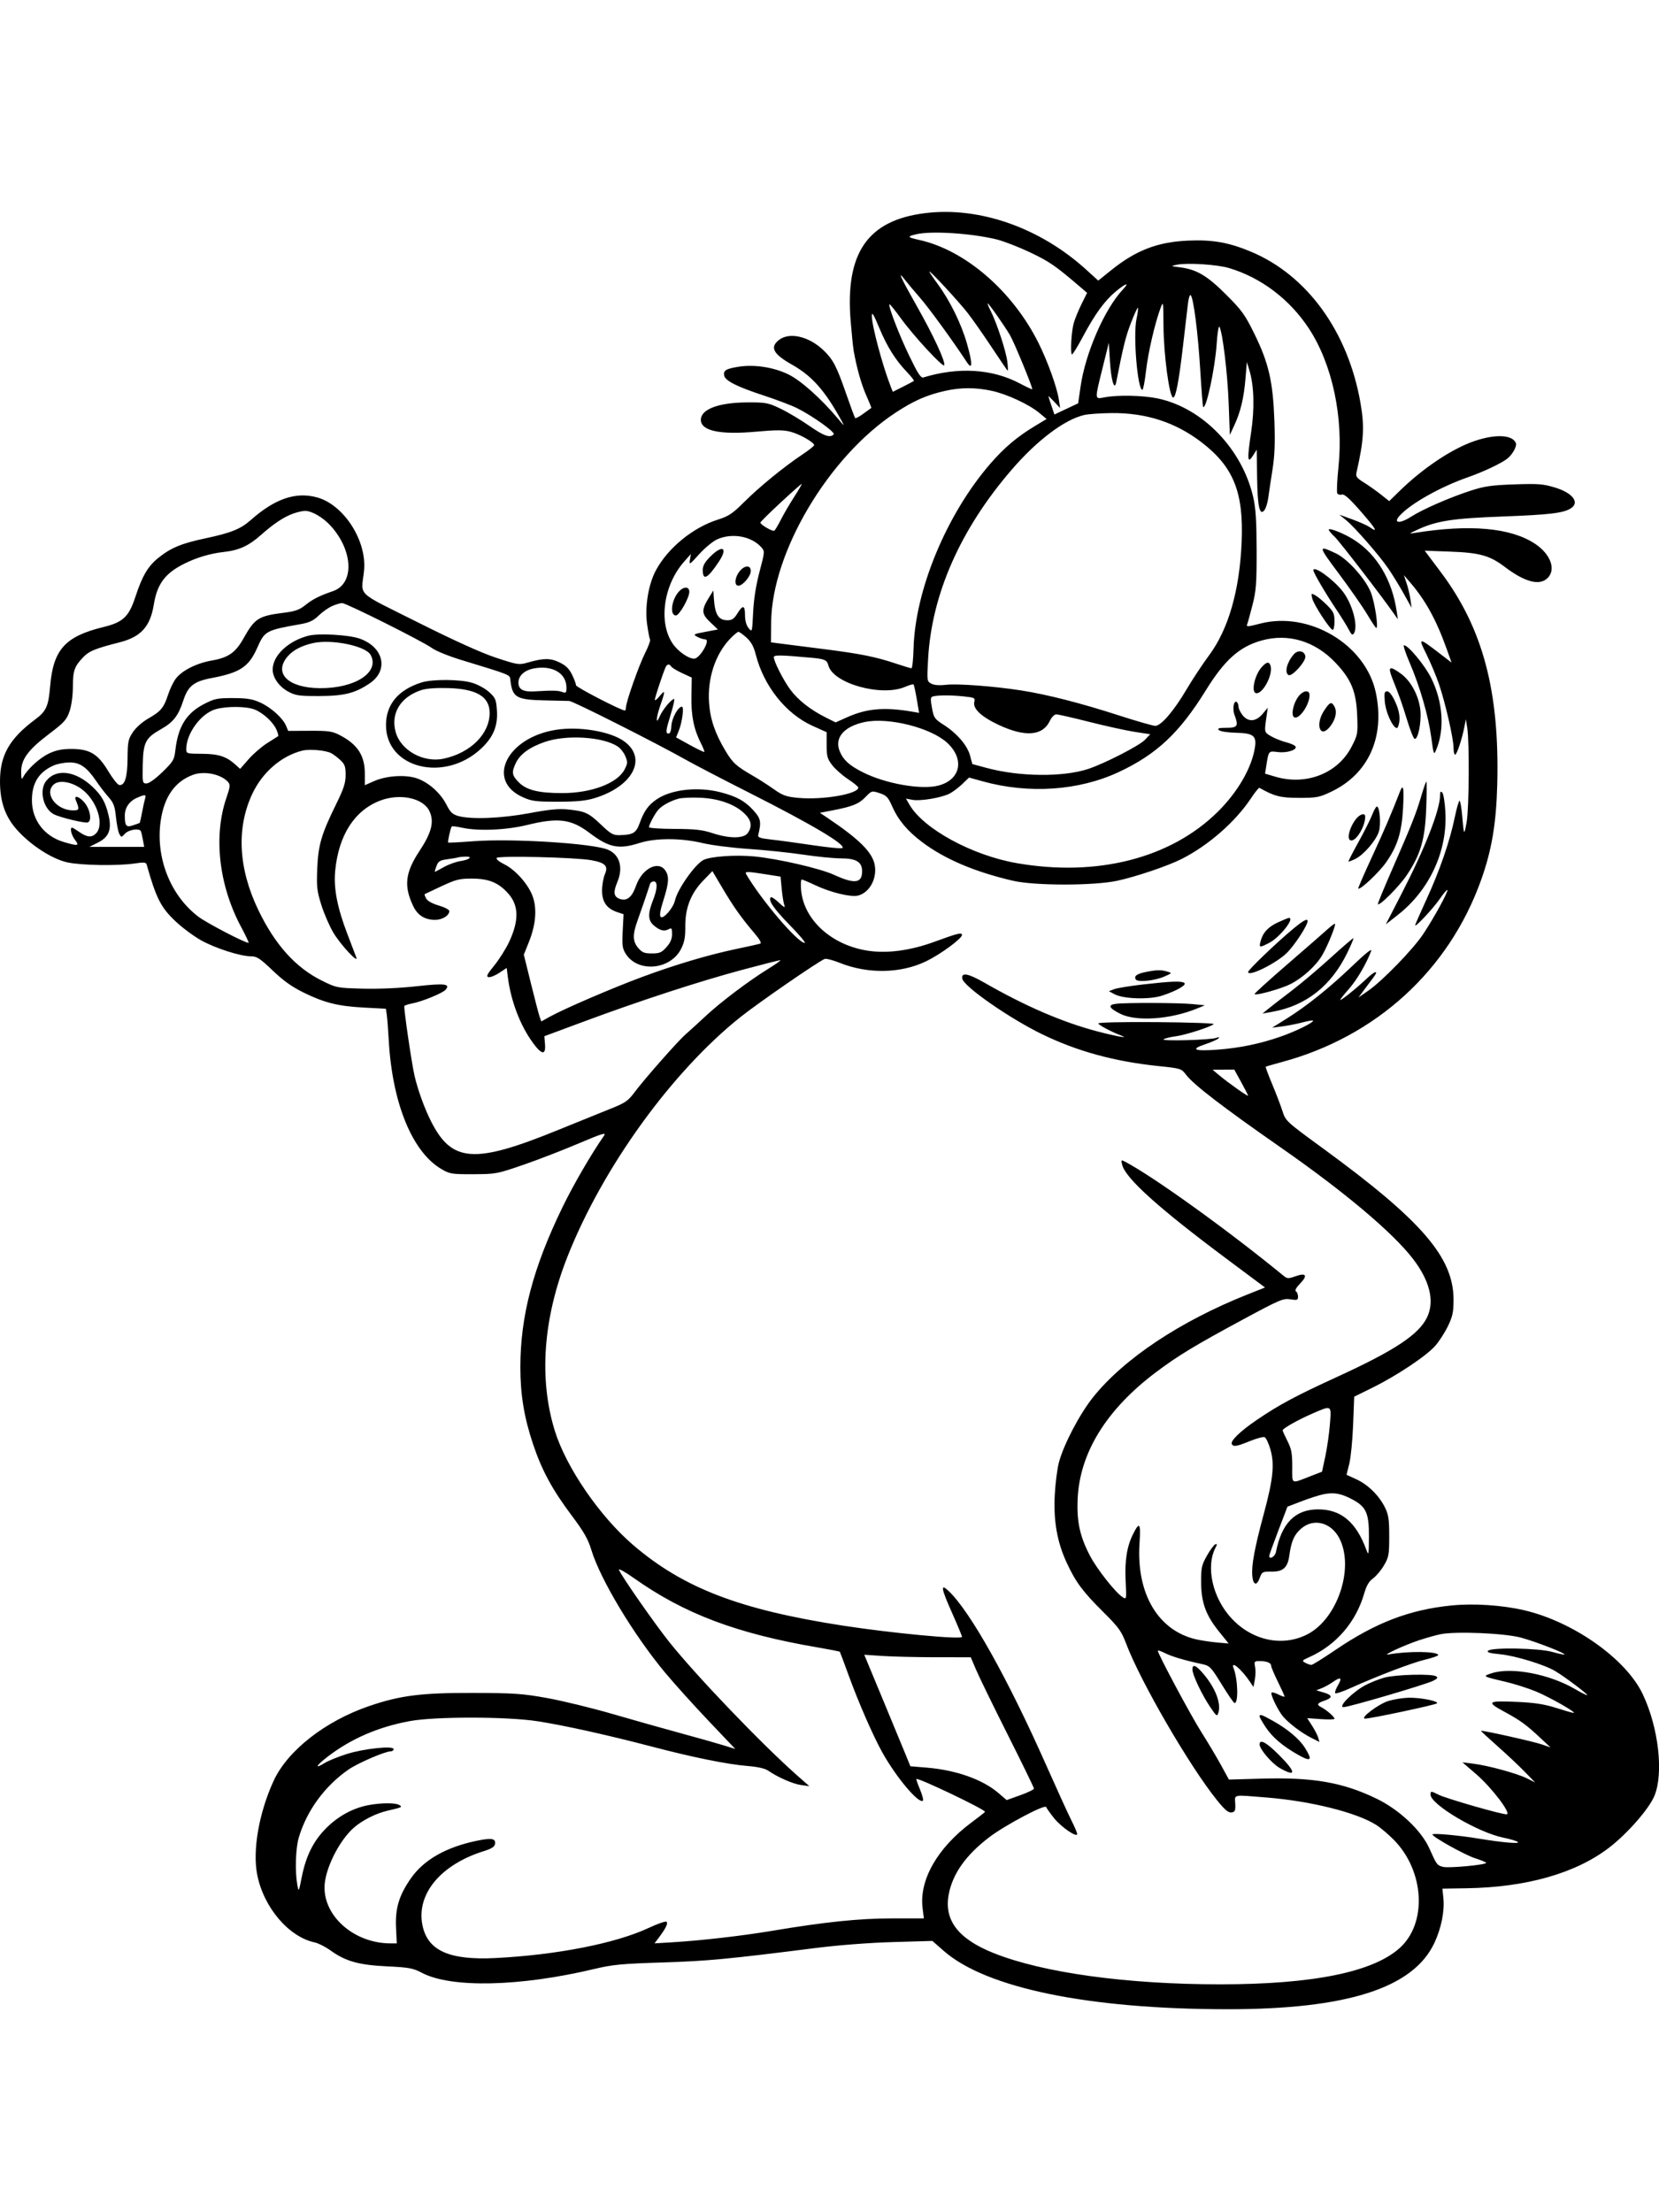 <svg xmlns="http://www.w3.org/2000/svg" width="864" height="1152" viewBox="0 0 864 1152" version="1.1">
	<path d="M 481.760 110.995 C 451.795 114.721, 440.066 131.793, 443.029 167.369 C 443.585 174.041, 444.276 180.850, 444.564 182.500 C 446.124 191.420, 448.598 200.216, 451.147 205.908 C 452.726 209.432, 453.901 212.375, 453.759 212.448 C 453.616 212.521, 451.783 213.846, 449.684 215.391 C 447.586 216.937, 445.648 217.981, 445.378 217.711 C 445.108 217.442, 442.918 211.536, 440.511 204.587 C 435.709 190.727, 433.788 187.073, 428.816 182.350 C 421.169 175.087, 411.080 172.790, 405.635 177.073 C 400.801 180.875, 402.675 184.368, 412.532 189.931 C 422.912 195.789, 429.639 203.401, 438.224 219 C 439.983 222.196, 439.824 222.109, 436.388 218 C 427.786 207.711, 417.168 198.208, 410.735 195.041 C 402.926 191.197, 392.804 189.649, 384.410 191.015 C 378.008 192.057, 376.646 192.922, 377.165 195.617 C 377.680 198.293, 383.916 201.425, 397.755 205.958 C 404.496 208.166, 412.371 211.161, 415.255 212.615 C 423.408 216.725, 435.207 225.193, 434.193 226.207 C 432.229 228.171, 429.141 227.076, 421.310 221.638 C 416.805 218.510, 410.055 214.499, 406.310 212.725 C 399.944 209.710, 398.816 209.504, 389 209.557 C 374.193 209.638, 365 213.114, 365 218.632 C 365 224.357, 374.938 226.495, 393.679 224.802 C 404.293 223.843, 408.011 223.853, 411.769 224.848 C 416.555 226.115, 424 230.361, 424 231.824 C 424 232.262, 421.188 234.487, 417.750 236.769 C 408.398 242.976, 395.376 253.616, 387.500 261.485 C 381.483 267.497, 379.548 268.782, 373.720 270.642 C 360.825 274.755, 347.936 285.298, 341.660 296.866 C 337.668 304.225, 335.731 316.054, 337.025 325.176 C 337.575 329.057, 338.260 332.612, 338.547 333.077 C 338.834 333.541, 337.679 336.674, 335.980 340.039 C 332.739 346.460, 326 365.594, 326 368.377 C 326 369.269, 325.744 370, 325.431 370 C 323.492 370, 300 357.863, 300 356.861 C 300 356.185, 299.073 353.716, 297.940 351.376 C 296.415 348.225, 294.720 346.559, 291.413 344.958 C 286.603 342.630, 283.109 342.646, 274.807 345.034 C 270.296 346.332, 269.661 346.235, 258.453 342.549 C 250.776 340.024, 236.838 333.724, 217.647 324.107 C 184.633 307.562, 188.124 310.895, 189.572 297.311 C 191.224 281.804, 179.195 262.926, 165.182 259.034 C 154.085 255.952, 143.206 259.654, 130.622 270.793 C 125.295 275.509, 120.326 277.509, 106.844 280.364 C 94.369 283.007, 88.883 285.309, 82.256 290.683 C 77.029 294.921, 74.026 300.057, 70.547 310.706 C 67.124 321.180, 64.130 324.020, 53.872 326.525 C 33.905 331.401, 27.721 338.274, 26.109 357.379 C 25.222 367.891, 24.113 370.339, 18.262 374.699 C 4.923 384.639, 0 393.305, -0 406.843 C -0 417.726, 2.787 425.511, 9.190 432.518 C 16.418 440.426, 27.218 447.335, 35.073 449.076 C 42.225 450.661, 61.402 450.966, 70.238 449.636 C 74.783 448.952, 76.055 449.056, 76.360 450.136 C 81.354 467.866, 83.808 472.655, 91.657 479.998 C 95.102 483.221, 100.971 487.564, 104.698 489.648 C 112.131 493.805, 125.219 498, 130.752 498 C 133.770 498, 135.391 499.063, 142.011 505.388 C 147.606 510.734, 152.060 513.910, 158.122 516.878 C 169.092 522.249, 176.085 523.980, 189.732 524.702 L 200.965 525.295 201.429 528.398 C 201.685 530.104, 202.142 536, 202.445 541.500 C 204.253 574.359, 214.624 599.816, 229.849 608.766 C 234.232 611.343, 235.191 611.498, 246.500 611.460 C 258.198 611.422, 258.852 611.299, 272.500 606.591 C 280.200 603.934, 293.169 598.925, 301.319 595.460 C 313.462 590.297, 315.864 589.551, 314.623 591.330 C 307.975 600.852, 298.706 616.795, 293.013 628.500 C 277.632 660.125, 271 685.264, 271 711.941 C 271 726.256, 272.945 738.072, 277.589 751.963 C 282.140 765.576, 287.615 775.708, 297.640 789.069 C 304.071 797.639, 306.238 801.425, 307.961 807.097 C 312.630 822.469, 329.979 851.328, 346.386 871.014 C 351.192 876.781, 361.382 888.086, 369.028 896.134 L 382.931 910.769 376.716 908.834 C 373.297 907.770, 363.300 904.945, 354.500 902.557 C 345.700 900.169, 329.725 895.663, 319 892.543 C 308.275 889.423, 292.975 885.694, 285 884.258 C 272.056 881.926, 267.871 881.639, 246 881.581 C 219.497 881.510, 208.423 882.910, 192.447 888.351 C 169.404 896.198, 149.706 911.608, 142.456 927.460 C 134.865 944.059, 131.471 963.477, 133.942 976.181 C 137.251 993.201, 150.343 1008.636, 163.906 1011.506 C 165.779 1011.903, 169.470 1013.778, 172.107 1015.672 C 180.004 1021.346, 186.780 1023.257, 201.500 1023.963 C 213.086 1024.519, 215.072 1024.888, 219.758 1027.350 C 234.982 1035.350, 270.771 1034.553, 309.408 1025.353 C 319.064 1023.054, 323.673 1022.612, 345 1021.943 C 368.373 1021.210, 378.986 1020.209, 424.500 1014.448 C 436.646 1012.910, 452.564 1011.683, 465.036 1011.322 L 485.571 1010.727 491.536 1015.947 C 513.623 1035.280, 566.843 1046.233, 639 1046.298 C 701.413 1046.354, 736.011 1035.297, 747.017 1011.778 C 750.605 1004.110, 752.388 995.261, 751.708 988.500 L 751.205 983.500 763.930 983.294 C 795.024 982.789, 820.643 975.481, 838.004 962.164 C 847.536 954.851, 858.841 941.927, 861.624 935.161 C 866.491 923.327, 863.750 899.535, 855.523 882.212 C 846.788 863.817, 819.383 844.466, 793.600 838.487 C 782.219 835.848, 767.530 834.889, 756 836.033 C 734.053 838.211, 716.333 845.014, 695.259 859.352 C 689.076 863.558, 683.534 867, 682.943 867 C 682.352 867, 680.941 866.504, 679.807 865.897 C 677.883 864.867, 678.020 864.671, 681.869 862.947 C 695.855 856.685, 706.156 844.740, 710.476 829.772 C 711.656 825.684, 712.968 823.447, 715.061 821.957 C 716.673 820.809, 719.232 817.761, 720.746 815.185 C 723.279 810.876, 723.500 809.657, 723.500 800 C 723.500 791.172, 723.147 788.783, 721.280 785 C 718.219 778.793, 712.465 773.126, 706.384 770.329 L 701.268 767.976 702.702 762.238 C 703.490 759.082, 704.389 749.935, 704.698 741.911 L 705.261 727.322 714.881 722.568 C 727.592 716.287, 742.953 706.025, 747.546 700.745 C 749.576 698.410, 752.534 693.800, 754.118 690.500 C 756.524 685.489, 756.999 683.229, 756.999 676.788 C 757.001 654.777, 740.417 635.564, 689.034 598.047 C 669.880 584.062, 669.543 583.752, 667.928 578.667 C 667.025 575.825, 664.618 569.517, 662.578 564.649 C 660.538 559.780, 659.011 555.669, 659.185 555.512 C 659.358 555.355, 663.100 554.258, 667.500 553.075 C 716.600 539.874, 754.468 505.351, 771.281 458.460 C 776.871 442.871, 779.240 428.906, 779.762 408.463 C 781.003 359.928, 772.284 327.146, 750.369 297.942 L 741.984 286.768 755.242 287.252 C 770.592 287.812, 775.905 289.299, 783.697 295.216 C 794.159 303.159, 801.847 305.153, 806 301 C 810.481 296.519, 807.533 288.529, 799.413 283.150 C 786.855 274.832, 765.579 272.899, 737 277.481 C 733.558 278.032, 733.575 278.007, 738 275.935 C 748.021 271.243, 756.276 269.950, 782.500 268.964 C 807.027 268.042, 814.102 267.202, 818.034 264.747 C 822.871 261.726, 819.084 256.690, 809.868 253.891 C 803.661 252.006, 801.154 251.811, 788.664 252.243 C 776.825 252.653, 773.115 253.183, 766.065 255.469 C 754.981 259.063, 740.921 265.200, 734.856 269.093 C 728.855 272.943, 725.270 272.489, 729.100 268.363 C 734.911 262.103, 750.370 253.437, 764.500 248.518 C 772.486 245.738, 782.096 241.187, 785.075 238.775 C 787.738 236.619, 790.076 232.362, 789.468 230.776 C 787.796 226.419, 779.055 225.925, 768.186 229.574 C 756.470 233.507, 741.383 243.521, 728.998 255.586 L 723.496 260.946 719.125 257.487 C 716.721 255.584, 712.761 252.784, 710.326 251.264 C 706.551 248.908, 705.982 248.131, 706.467 246 C 710.297 229.188, 710.692 222.229, 708.523 209.791 C 702.044 172.638, 680.696 143.219, 651.350 131.002 C 639.768 126.181, 631.337 124.720, 618.500 125.312 C 602.775 126.037, 591.562 130.370, 578.726 140.682 L 571.952 146.125 565.726 140.460 C 541.667 118.570, 510.054 107.476, 481.760 110.995 M 477.199 121.986 C 472.244 123.160, 472.453 123.561, 478.744 124.951 C 502.626 130.228, 527.292 151.513, 540.798 178.500 C 545.532 187.958, 550.481 201.690, 551.429 208 L 552.106 212.500 549.053 209.234 C 547.374 207.438, 546 206.120, 546 206.306 C 546 206.492, 546.706 208.715, 547.568 211.247 L 549.137 215.850 555.318 212.936 L 561.500 210.022 562.765 201.261 C 565.290 183.770, 575.257 160.917, 584.794 150.750 C 588.439 146.865, 586.515 147.337, 581.305 151.606 C 575.426 156.424, 570.274 163.469, 563.981 175.301 C 561.114 180.691, 558.525 184.859, 558.229 184.563 C 557.360 183.693, 557.970 172.847, 559.133 168.500 C 559.721 166.300, 561.541 161.800, 563.177 158.500 L 566.152 152.500 562.826 149.648 C 549.668 138.367, 546.517 136.188, 536.500 131.440 C 530.450 128.573, 522.534 125.514, 518.909 124.642 C 505.625 121.448, 485.013 120.136, 477.199 121.986 M 613 137.847 C 609.505 138.565, 609.508 138.567, 614.631 139.222 C 623.248 140.323, 628.756 143.601, 638.662 153.522 C 646.825 161.698, 648.431 163.940, 653.405 174.099 C 660.751 189.104, 662.971 198.820, 663.698 219.140 C 664.114 230.770, 663.857 237.309, 662.694 244.640 C 661.835 250.063, 660.858 256.577, 660.525 259.115 C 660.191 261.653, 659.321 264.547, 658.591 265.545 C 656.052 269.016, 654.899 263.984, 654.692 248.541 L 654.500 234.165 652.509 237.308 C 649.657 241.811, 649.449 239.210, 651.550 225.313 C 653.432 212.863, 653.126 200.977, 650.720 193 L 649.362 188.500 648.630 197.236 C 647.782 207.351, 646.080 214.458, 642.817 221.500 L 640.500 226.500 639.883 210 C 639.296 194.325, 636.743 173.151, 635.083 170.183 C 634.657 169.423, 634.015 173.359, 633.646 178.993 C 632.807 191.787, 628.133 213.554, 626.582 211.889 C 626.383 211.675, 625.702 202.950, 625.068 192.500 C 623.900 173.238, 621.591 155.191, 620.104 153.704 C 619.655 153.255, 619.008 155.276, 618.666 158.194 C 618.323 161.112, 617.133 171.288, 616.022 180.806 C 613.937 198.656, 612.334 207, 610.990 207 C 609.003 207, 606.015 184.712, 605.930 169.257 C 605.861 156.819, 605.822 156.600, 604.378 160.500 C 601.414 168.503, 597.916 183.671, 596.829 193.223 C 596.218 198.600, 595.368 203, 594.942 203 C 592.411 203, 590.060 174.611, 591.885 166.099 C 592.521 163.134, 592.852 160.518, 592.620 160.286 C 592.388 160.054, 590.751 163.607, 588.984 168.182 C 586.241 175.280, 584.961 180.431, 581.330 198.986 C 580.383 203.823, 578.652 198.039, 578.041 188 L 577.464 178.500 574.232 191.530 C 570.026 208.486, 569.989 207.927, 575.250 206.909 C 582.030 205.598, 595.269 205.874, 602.937 207.487 C 626.320 212.406, 646.995 233.837, 652.722 259.094 C 653.981 264.650, 654.411 271.497, 654.440 286.500 C 654.474 303.820, 654.189 307.639, 652.311 315 C 651.119 319.675, 649.867 324.213, 649.528 325.084 C 648.985 326.483, 649.763 326.446, 656.207 324.760 C 681.755 318.079, 711.207 335.600, 716.511 360.636 C 721.412 383.768, 712.707 403.085, 693.223 412.315 C 687.046 415.241, 685.687 415.498, 676.500 415.481 C 666.798 415.462, 663.805 414.704, 655.911 410.271 C 655.587 410.090, 653.601 412.542, 651.497 415.720 C 643.437 427.900, 629.330 440.248, 615.447 447.276 C 608.269 450.910, 591.911 456.457, 581.973 458.628 C 569.845 461.277, 538.873 461.284, 527.500 458.640 C 507.634 454.021, 492.007 447.370, 480.243 438.525 C 472.567 432.753, 467.802 427.062, 464.619 419.866 C 462.513 415.103, 461.659 414.207, 458.103 413.034 C 454.041 411.694, 453.984 411.710, 450.654 415.139 C 447.180 418.716, 443.899 420.021, 433.254 422.061 L 427.007 423.259 430.910 425.879 C 447.466 436.996, 454.310 443.803, 455.544 450.383 C 456.885 457.530, 452.802 464.957, 446.744 466.389 C 443.014 467.271, 432.530 464.720, 424.718 461.029 C 421.192 459.363, 417.957 458, 417.529 458 C 417.102 458, 416.950 460.387, 417.192 463.304 C 418.487 478.917, 432.968 492.156, 451.940 495.070 C 462.099 496.631, 474.201 495, 486.788 490.375 C 498.641 486.020, 501 485.438, 501 486.869 C 501 488.735, 489.885 496.905, 482.390 500.549 C 469.197 506.962, 452.064 507.290, 437.368 501.410 C 433.812 499.988, 430.276 499.064, 429.510 499.358 C 426.217 500.621, 394.643 522.413, 385.459 529.761 C 349.796 558.293, 314.043 607.775, 295.692 654 C 282.868 686.300, 280.528 717.858, 288.938 745.058 C 294.848 764.169, 312.390 789.725, 329.840 804.643 C 355.949 826.965, 385.139 838.190, 438.657 846.488 C 464.072 850.429, 501 853.924, 501 852.387 C 501 851.899, 498.750 846.458, 496 840.295 C 490.031 826.917, 489.609 824.308, 494.102 828.563 C 505.278 839.145, 524.856 874.110, 544.849 919.192 C 550.384 931.672, 556.282 944.597, 557.956 947.913 C 559.630 951.230, 561 954.435, 561 955.035 C 561 957.162, 552.631 951.433, 548.934 946.777 C 546.872 944.179, 545.028 941.583, 544.836 941.007 C 544.297 939.391, 523.377 950.480, 515.213 956.709 C 502.996 966.030, 496.113 975.750, 494.077 986.559 C 491.564 999.903, 499.041 1009.672, 517.392 1017.020 C 543.119 1027.322, 586.629 1033.329, 635.500 1033.327 C 683.710 1033.324, 715.064 1026.971, 729 1014.381 C 743.364 1001.404, 741.878 974.323, 725.913 958.104 C 723.086 955.232, 718.927 951.716, 716.671 950.292 C 706.424 943.823, 682.675 937.891, 659.605 936.036 C 641.574 934.587, 643.090 934.288, 643.311 939.250 C 643.474 942.915, 643.202 943.542, 641.340 943.808 C 639.702 944.041, 637.856 942.470, 633.701 937.308 C 619.396 919.532, 594.028 875.806, 586.515 855.976 C 583.997 849.330, 582.652 847.474, 574.399 839.264 C 563.793 828.712, 560.164 823.802, 555.478 813.659 C 550.549 802.991, 548.615 791.985, 549.310 778.552 C 549.624 772.473, 550.605 764.800, 551.489 761.500 C 554.013 752.078, 562.325 736.254, 569.348 727.500 C 585.411 707.477, 614.738 687.975, 649.659 674.095 L 658.818 670.455 638.887 655.590 C 603.568 629.249, 586.200 613.629, 584.442 606.625 C 583.754 603.885, 583.814 603.829, 586.115 605.047 C 601.064 612.959, 639.836 640.874, 668.390 664.283 C 670.384 665.918, 670.911 665.943, 674.756 664.586 C 680.277 662.638, 681.181 664.187, 677.026 668.474 C 675.022 670.541, 674.232 672.026, 674.913 672.446 C 675.511 672.816, 676 674.049, 676 675.187 C 676 677.040, 675.583 677.189, 672.009 676.617 C 668.319 676.027, 666.532 676.780, 648.259 686.622 C 622.339 700.583, 613.524 705.917, 601.913 714.663 C 576.229 734.010, 562.316 756.529, 561.237 780.500 C 560.702 792.382, 562.374 800.074, 567.701 810.234 C 571.319 817.136, 580.849 829.227, 584.599 831.674 C 586.692 833.039, 586.696 833.014, 586.221 823.140 C 585.713 812.602, 586.894 805.243, 590.121 798.818 C 593.489 792.116, 594.153 793.080, 593.456 803.659 C 591.714 830.106, 603.322 849.479, 623.500 853.799 C 626.250 854.388, 631.057 855.088, 634.182 855.355 L 639.864 855.841 634.927 849.714 C 627.970 841.080, 625.591 834.559, 625.547 824 C 625.515 816.315, 625.808 814.978, 628.595 810.054 C 630.291 807.058, 632.245 804.418, 632.936 804.188 C 633.894 803.869, 633.940 804.243, 633.131 805.755 C 627.794 815.728, 631.467 832.170, 641.406 842.796 C 652.245 854.384, 667.910 857.678, 680.829 851.087 C 696.583 843.050, 705.476 816.425, 697.536 801.069 C 693.211 792.707, 684.034 790.397, 677.596 796.050 C 673.933 799.266, 672.529 802.496, 671.449 810.190 C 670.576 816.411, 668.164 818.520, 662.029 818.430 C 657.510 818.363, 657.211 818.528, 656.051 821.735 C 654.489 826.055, 652.592 825.445, 652.179 820.492 C 651.728 815.077, 653.439 805.875, 658.112 788.593 C 663.071 770.254, 663.866 762.489, 661.587 754.650 C 660.668 751.491, 659.317 748.675, 658.583 748.394 C 657.850 748.112, 654.416 749.034, 650.953 750.441 C 644.155 753.203, 642.430 753.505, 641.552 752.085 C 640.544 750.453, 645.787 745.364, 654.743 739.279 C 666.217 731.484, 674.751 726.915, 696.253 717.057 C 726.547 703.168, 739.014 694.895, 743.279 685.849 C 747.251 677.423, 744.575 666.729, 735.612 655.209 C 724.960 641.518, 699.909 620.461, 667 597.538 C 636.764 576.476, 621.688 564.902, 617.728 559.710 C 615.236 556.442, 615.006 556.369, 603.436 555.163 C 580.257 552.747, 561.002 547.470, 542.500 538.464 C 525.783 530.327, 501.960 513.747, 501.182 509.708 C 500.501 506.171, 504.114 506.817, 512.768 511.781 C 534.071 524, 553.422 532.340, 571.495 537.093 C 581.335 539.681, 588.483 540.937, 584 539.291 C 579.187 537.524, 572 533.722, 572 532.943 C 572 532.409, 584.605 532.128, 602.444 532.266 C 619.189 532.394, 632.533 532.859, 632.097 533.297 C 630.706 534.698, 617.317 538.996, 612.323 539.644 C 609.670 539.989, 606.825 540.685, 606 541.191 C 604.205 542.292, 630.476 541.590, 633.500 540.456 C 634.898 539.931, 635.199 540.027, 634.500 540.773 C 633.950 541.360, 630.800 542.746, 627.500 543.852 C 619.609 546.499, 622.070 547.508, 634.185 546.594 C 645.716 545.723, 656.276 543.534, 667 539.792 C 675.094 536.968, 684.583 532.250, 683.782 531.449 C 683.576 531.242, 681.077 531.688, 678.230 532.439 C 675.382 533.191, 670.678 534.113, 667.776 534.488 L 662.500 535.172 669.900 530.552 C 680.537 523.911, 692.132 514.622, 704.373 502.935 C 711.471 496.158, 714.724 493.596, 714.080 495.288 C 711.544 501.959, 706.587 510.398, 702.506 514.994 C 700.028 517.784, 698 520.331, 698 520.654 C 698 521.442, 706.471 514.651, 711.729 509.648 C 716.206 505.389, 718.273 505.060, 715.198 509.097 C 714.191 510.419, 712.047 513.285, 710.434 515.467 L 707.500 519.434 712.500 515.967 C 720.004 510.764, 735.877 494.416, 741.201 486.407 C 746.787 478.004, 754.415 464.082, 753.781 463.448 C 753.535 463.201, 751.704 465.362, 749.714 468.250 C 746.313 473.183, 737 483.124, 737 481.821 C 737 481.493, 739.656 475.437, 742.903 468.362 C 749.783 453.371, 755.057 438.084, 757.604 425.750 C 758.597 420.937, 759.730 417, 760.120 417 C 760.510 417, 761.126 420.487, 761.489 424.750 C 762.385 435.285, 762.518 435.465, 763.844 427.918 C 765.098 420.780, 765.300 386.304, 764.132 379 L 763.412 374.500 762.645 378.500 C 761.431 384.833, 758.712 393, 757.817 393 C 757.368 393, 757 391.398, 757 389.440 C 757 384.669, 752.704 365.890, 749.410 356.267 C 747.948 351.995, 745.018 345.002, 742.898 340.727 C 738.505 331.864, 738.755 331.838, 749.438 340.026 L 755.968 345.031 753.364 337.766 C 747.927 322.602, 742.324 312.464, 734.148 303 L 731.124 299.500 732.544 303.713 C 733.325 306.030, 734.233 309.855, 734.562 312.213 L 735.159 316.500 731.099 309.225 C 728.867 305.223, 725.283 299.373, 723.136 296.225 C 718.335 289.185, 705.420 274.394, 700.865 270.718 L 697.500 268.002 704.287 270.470 C 708.019 271.827, 712.057 273.627, 713.259 274.469 C 717.972 277.770, 716.776 275.612, 708.844 266.500 C 702.873 259.641, 700.101 257.151, 698.871 257.541 C 697.935 257.838, 696.849 257.565, 696.459 256.934 C 696.070 256.304, 696.342 250.154, 697.064 243.268 C 699.767 217.492, 693.912 189.863, 681.809 171.291 C 671.803 155.938, 656.788 144.545, 640 139.566 C 633.832 137.737, 618.340 136.751, 613 137.847 M 484 141.414 C 484 141.733, 485.942 144.632, 488.315 147.856 C 494.705 156.535, 500.595 168.499, 503.548 178.794 C 506.588 189.391, 506.555 193.214, 503.466 188.503 C 496.259 177.516, 483.870 160.491, 479.086 155 C 475.971 151.425, 472.427 147.202, 471.211 145.615 C 467.090 140.239, 469.007 144.452, 477.528 159.500 C 486.094 174.630, 492.415 188.256, 491.767 190.198 C 491.275 191.674, 475.907 175.068, 469.178 165.790 C 466.103 161.549, 463.428 158.239, 463.233 158.434 C 462.444 159.223, 468.195 174.223, 473.529 185.284 C 477.934 194.420, 479.580 196.955, 480.855 196.566 C 499.079 191.010, 516.609 192.067, 530.934 199.587 C 534.473 201.445, 537.469 202.860, 537.591 202.732 C 538.064 202.239, 528.213 178.292, 525.977 174.500 C 522.985 169.424, 514.963 158, 514.392 158 C 514.154 158, 514.818 159.688, 515.868 161.750 C 519.073 168.050, 523.885 182.641, 524.597 188.221 C 524.968 191.125, 525.029 193.275, 524.734 193 C 524.439 192.725, 520.617 187.100, 516.241 180.500 C 511.866 173.900, 506.309 165.981, 503.893 162.902 C 499.091 156.782, 484 140.481, 484 141.414 M 454.046 164.500 C 454.019 169.500, 459.630 190.488, 463.877 201.275 L 464.969 204.049 470.235 201.404 C 473.131 199.950, 475.697 198.579, 475.938 198.359 C 476.178 198.138, 474.555 196.055, 472.329 193.729 C 466.294 187.421, 461.990 180.535, 457.810 170.500 C 454.954 163.644, 454.058 162.215, 454.046 164.500 M 492.500 203.482 C 482.799 205.621, 475.882 208.650, 466.335 214.940 C 431.435 237.932, 401.993 287.540, 401.610 323.997 L 401.500 334.495 407 335.211 C 410.025 335.605, 419.925 336.866, 429 338.012 C 447.951 340.406, 456.090 342.037, 466.472 345.522 C 470.531 346.885, 474.223 347.998, 474.676 347.995 C 475.129 347.992, 475.621 343.396, 475.768 337.783 C 476.570 307.286, 492.977 267.768, 515.745 241.494 C 523.076 233.034, 529.780 227.388, 539.280 221.672 L 545.059 218.195 541.280 215.042 C 535.891 210.547, 524.270 205.164, 516.315 203.479 C 508.028 201.723, 500.473 201.724, 492.500 203.482 M 564.618 216.112 C 554.371 218.518, 540.169 229.220, 527 244.459 C 500.223 275.446, 485.224 309.354, 483.350 343.136 C 482.716 354.569, 482.745 354.793, 485.009 356.005 C 486.500 356.803, 489.189 357.018, 492.618 356.615 C 498.644 355.907, 517.896 357.352, 532 359.571 C 545.487 361.694, 562.820 366.124, 582.500 372.481 C 591.850 375.501, 600.471 377.978, 601.657 377.986 C 604.666 378.006, 611.353 370.205, 618 358.924 C 621.025 353.789, 626.280 345.842, 629.678 341.263 C 639.811 327.607, 645.608 307.369, 646.654 282 C 647.711 256.342, 642.376 243.101, 625.860 230.392 C 612.299 219.957, 596.941 214.948, 579 215.107 C 573.225 215.159, 566.753 215.611, 564.618 216.112 M 406.515 261.744 C 400.732 267.103, 396 271.784, 396 272.146 C 396 273.212, 402.337 276.909, 403.225 276.361 C 403.672 276.085, 405.213 273.528, 406.648 270.679 C 408.084 267.831, 411.216 262.462, 413.609 258.750 C 416.002 255.037, 417.751 252, 417.495 252 C 417.240 252, 412.299 256.385, 406.515 261.744 M 152.703 267.442 C 147.852 269.173, 142.510 272.718, 135.876 278.610 C 129.515 284.259, 124.456 286.567, 116.500 287.447 C 109.493 288.222, 102.359 290.346, 95.893 293.583 C 85.976 298.547, 81.830 304.120, 80.110 314.795 C 78.263 326.264, 73.412 331.647, 62.383 334.464 C 49.492 337.757, 46.352 339.042, 43.294 342.272 C 38.707 347.120, 38.004 349.149, 37.956 357.684 C 37.930 362.334, 37.221 367.511, 36.206 370.464 C 34.706 374.828, 33.418 376.247, 25.541 382.209 C 14.657 390.447, 10.988 395.427, 11.030 401.900 C 11.056 405.799, 11.228 406.195, 12.160 404.500 C 14.452 400.332, 20.685 394.673, 25.500 392.390 C 29.177 390.647, 32.244 390.017, 37.093 390.010 C 46.670 389.996, 50.972 392.563, 56.328 401.488 C 58.634 405.332, 61.192 408.605, 62.011 408.761 C 64.947 409.322, 66.361 404.897, 66.432 394.927 C 66.494 386.266, 66.757 384.965, 69.195 381.282 C 70.805 378.849, 74.121 375.933, 77.436 374.037 C 83.829 370.379, 85.352 368.509, 87.613 361.545 C 88.514 358.770, 90.266 355.138, 91.505 353.474 C 94.668 349.230, 102.319 345.351, 110.258 343.969 C 118.932 342.458, 122.639 339.882, 126.789 332.482 C 132.686 321.970, 134.607 320.748, 147.864 319.083 C 153.752 318.344, 155.974 317.552, 159.014 315.109 C 162.864 312.015, 166.312 310.273, 173.459 307.812 C 184.606 303.972, 184.013 286.875, 172.283 273.892 C 168.251 269.429, 162.315 265.976, 158.790 266.044 C 157.530 266.068, 154.791 266.697, 152.703 267.442 M 692 275.857 C 692 276.280, 693.400 277.948, 695.112 279.563 C 697.651 281.960, 719.493 310.321, 726.254 320 L 728 322.500 727.418 318.500 C 725.026 302.058, 717.141 288.791, 705.210 281.135 C 700.040 277.817, 692 274.605, 692 275.857 M 373.457 280.880 C 371.233 281.890, 367.031 285.368, 364.118 288.608 C 359.146 294.139, 358.852 294.316, 359.311 291.500 L 359.801 288.500 356.271 292.500 C 345.550 304.649, 342.820 324.018, 350.272 335.075 C 353.011 339.141, 358.474 343, 361.489 343 C 364.460 343, 370.250 333.022, 367.312 332.965 C 366.316 332.945, 364.424 332.333, 363.110 331.604 C 360.844 330.348, 361.062 330.215, 367.295 329.039 L 373.872 327.798 369.817 323.941 C 365.275 319.620, 365.200 317.651, 369.328 311 L 371.500 307.500 371.767 311.500 C 372.339 320.098, 374.162 323, 378.990 323 C 381.165 323, 382.347 322.174, 384 319.500 C 386.881 314.839, 388 315.088, 388 320.389 C 388 323.179, 388.678 325.616, 389.861 327.076 C 391.708 329.358, 391.725 329.301, 392.225 318.937 C 392.554 312.109, 393.703 304.794, 395.548 297.782 C 398.342 287.161, 398.350 287.045, 396.434 284.926 C 391.216 279.156, 381.153 277.384, 373.457 280.880 M 697.375 298.879 C 703.147 306.608, 709.750 316.097, 712.049 319.966 C 714.347 323.834, 716.463 327, 716.751 327 C 717.977 327, 716.036 314.021, 714.012 308.683 C 711.348 301.658, 701.898 291.068, 695.693 288.154 C 686.286 283.737, 686.345 284.111, 697.375 298.879 M 369.882 289.882 C 367.065 292.700, 366 294.604, 366 296.823 C 366 302.608, 368.525 301.307, 374.358 292.518 C 379.260 285.129, 376.350 283.415, 369.882 289.882 M 385.073 297.635 C 382.603 300.775, 382.302 305, 384.548 305 C 386.835 305, 391 300.065, 391 297.354 C 391 294.101, 387.730 294.256, 385.073 297.635 M 684 296.978 C 684 298.208, 690.253 308.884, 696.020 317.500 C 698.597 321.350, 701.492 326.028, 702.454 327.896 C 703.792 330.496, 704.409 330.964, 705.086 329.896 C 707.514 326.061, 704.272 314.164, 699.023 307.645 C 693.936 301.328, 684 294.273, 684 296.978 M 353.051 308.662 C 349.527 313.142, 348.871 320.500, 351.996 320.500 C 353.784 320.500, 358.943 311.445, 358.977 308.250 C 359.010 305.084, 355.683 305.316, 353.051 308.662 M 683.410 311.642 C 684.185 314.900, 692.752 328, 694.106 328 C 694.598 328, 695 325.975, 695 323.500 C 695 319.598, 694.479 318.479, 691.076 315.076 C 688.917 312.917, 686.156 310.619, 684.940 309.968 C 682.849 308.849, 682.766 308.940, 683.410 311.642 M 173 315.590 C 171.075 316.422, 167.911 318.649, 165.968 320.541 C 163.220 323.216, 161.113 324.213, 156.468 325.033 C 138.483 328.208, 137.856 328.550, 133.986 337.300 C 129.569 347.283, 125.062 350.274, 110.186 353.090 C 100.983 354.832, 97.916 357.255, 95.500 364.689 C 92.877 372.761, 90.289 376.082, 83.743 379.776 C 75.773 384.274, 74.596 386.589, 74.350 398.250 C 74.152 407.667, 74.219 407.999, 76.322 407.981 C 77.613 407.970, 80.988 405.543, 84.606 402.024 C 90.208 396.576, 90.761 395.650, 91.311 390.793 C 92.728 378.279, 97.075 371.316, 106.472 366.510 C 111.759 363.806, 113.282 363.503, 121.429 363.530 C 128.680 363.554, 131.503 364.015, 135.500 365.829 C 141.131 368.385, 147.324 373.954, 148.979 377.949 L 150.083 380.615 161.292 380.558 C 171.166 380.507, 173.036 380.779, 177 382.843 C 186.258 387.662, 190 393.437, 190 402.904 L 190 408.888 194.734 406.794 C 201.434 403.830, 211.749 403.251, 217.657 405.507 C 223.688 407.810, 229.540 413.159, 232.570 419.137 C 234.535 423.016, 235.682 424.095, 238.742 424.945 C 245.456 426.810, 261.143 426.172, 275.781 423.438 C 286.197 421.493, 291.053 421.035, 295.951 421.539 C 304.764 422.445, 306.574 423.289, 313.148 429.560 C 318.108 434.290, 319.350 434.987, 322.676 434.900 C 329.824 434.714, 331.292 433.817, 333.207 428.463 C 335.388 422.368, 337.680 419.183, 342.004 416.241 C 349.615 411.061, 363.534 409.529, 375.296 412.577 C 383.671 414.747, 387.984 417.133, 392.433 422.057 C 396.261 426.295, 396.572 427.952, 394.857 434.958 C 394.582 436.081, 396.111 436.590, 401.500 437.170 C 405.350 437.584, 415.136 438.918, 423.246 440.133 C 431.356 441.348, 438.324 442.009, 438.731 441.602 C 440.513 439.820, 422.932 429.383, 390.577 413.016 C 376.784 406.039, 361.900 398.300, 357.500 395.818 C 341.989 387.069, 298.434 365.089, 296.479 365.024 C 295.391 364.988, 289.521 364.849, 283.435 364.715 C 268.801 364.394, 266.808 363.185, 265.780 354 C 265.476 351.288, 266.449 351.680, 240 343.604 C 233.675 341.672, 226.925 338.927, 225 337.503 C 220.394 334.095, 180.230 313.989, 178.130 314.039 C 177.233 314.061, 174.925 314.759, 173 315.590 M 380.095 332.791 C 372.468 340.835, 368.385 353.350, 369.275 365.962 C 369.887 374.635, 372.398 381.972, 377.875 391.086 C 381.702 397.454, 383.345 398.922, 392.656 404.296 C 395.320 405.833, 399.960 408.827, 402.966 410.948 C 407.652 414.255, 409.460 414.902, 415.631 415.480 C 428.396 416.676, 447 413.496, 447 410.119 C 447 409.659, 444.564 407.666, 441.587 405.689 C 438.610 403.713, 434.898 400.420, 433.337 398.372 C 430.874 395.140, 430.500 393.767, 430.503 387.967 L 430.506 381.285 423.243 378.016 C 409.280 371.733, 397.769 357.289, 393.582 340.795 C 392.545 336.714, 391.189 334.233, 388.817 332.075 C 386.992 330.416, 385.093 329.045, 384.595 329.029 C 384.098 329.013, 382.073 330.706, 380.095 332.791 M 160.718 331.024 C 150.117 333.709, 141.994 341.381, 142.004 348.700 C 142.009 352.892, 145.393 357.637, 150.211 360.210 C 154.014 362.241, 155.858 362.495, 166.500 362.456 C 179.309 362.409, 185.046 360.947, 192.603 355.805 C 202.588 349.011, 199.817 336.912, 187.276 332.541 C 181.597 330.562, 166.050 329.674, 160.718 331.024 M 657.024 333.544 C 645.482 336.770, 637.791 343.643, 627.978 359.500 C 614.292 381.616, 602.354 392.821, 582.673 402.023 C 561.827 411.770, 535.865 413.546, 511.784 406.873 L 504.682 404.905 501.091 408.342 C 499.116 410.233, 496.131 412.467, 494.458 413.308 C 490.176 415.459, 479.281 417.275, 475.224 416.514 L 471.813 415.874 473.656 419.051 C 480.958 431.632, 506.265 445.420, 529.490 449.470 C 571.293 456.760, 609.667 446.974, 634.167 422.777 C 644.631 412.442, 651.915 399.846, 653.560 389.240 C 654.503 383.155, 652.752 381.798, 643.674 381.579 C 639.291 381.473, 635.479 380.879, 634.796 380.196 C 633.868 379.268, 634.764 379, 638.800 379 C 644.524 379, 645.112 378.056, 642.945 372.354 C 641.771 369.269, 642.515 364.582, 644.029 365.518 C 644.563 365.848, 645 366.931, 645 367.924 C 645 368.918, 645.933 370.916, 647.073 372.365 C 650.030 376.124, 654.068 375.896, 657.538 371.773 L 660.253 368.545 659.679 372.523 C 658.378 381.526, 658.318 381.236, 661.939 383.375 C 663.831 384.492, 667.408 385.921, 669.889 386.550 C 672.369 387.180, 674.570 388.211, 674.781 388.842 C 675.379 390.636, 669.930 392.231, 665.309 391.614 C 660.682 390.996, 660.692 390.983, 659.496 398.688 L 658.845 402.877 664.104 404.438 C 680.179 409.212, 696.647 402.800, 703.831 388.969 C 707.103 382.669, 707.181 382.239, 706.808 372.500 C 706.333 360.064, 703.670 353.651, 695.367 344.946 C 684.740 333.804, 670.858 329.676, 657.024 333.544 M 163 334.891 C 156.961 336.250, 152.503 338.613, 149.703 341.941 C 142.369 350.657, 150.077 358.206, 166.465 358.358 C 184.941 358.530, 197.879 350.116, 193.040 341.075 C 190.518 336.362, 172.733 332.701, 163 334.891 M 734.098 344.982 C 739.430 357.349, 743.872 372.685, 745.400 384 C 746.621 393.050, 746.742 393.358, 747.944 390.500 C 752.457 379.773, 751.511 365.670, 745.447 353.271 C 742.193 346.618, 733.421 336, 731.178 336 C 730.654 336, 731.968 340.042, 734.098 344.982 M 673.823 340.706 C 670.239 344.811, 668.857 350.176, 671.036 351.522 C 672.792 352.608, 680.196 344.411, 679.825 341.793 C 679.414 338.894, 675.952 338.268, 673.823 340.706 M 403.010 342.243 C 403.027 344.476, 407.944 354.155, 411.570 359.096 C 415.511 364.464, 421.988 369.570, 429.899 373.543 L 435.177 376.194 440.894 373.628 C 451.418 368.905, 460.440 368.105, 475.080 370.597 L 478.659 371.206 477.444 364.051 C 476.775 360.115, 476.021 356.688, 475.768 356.434 C 475.514 356.181, 473.550 356.734, 471.404 357.663 C 459.095 362.988, 433.769 355.896, 431.401 346.461 C 430.708 343.701, 429.477 343.147, 422.665 342.528 C 406.375 341.049, 403 341, 403.010 342.243 M 657.241 347.250 C 653.287 351.471, 651.326 361, 654.411 361 C 658.062 361, 663.229 350.644, 661.641 346.508 C 660.842 344.426, 659.707 344.617, 657.241 347.250 M 346.502 347.750 C 344.707 352.160, 341.004 363.459, 341.036 364.425 C 341.056 365.016, 342.179 364.150, 343.531 362.500 C 346.474 358.910, 346.559 359.725, 344 367 C 341.653 373.671, 341.348 378.186, 343.594 373 C 345.088 369.551, 349.704 364, 351.079 364 C 351.466 364, 350.707 367.488, 349.392 371.750 C 346.662 380.598, 346.505 382.002, 348.250 381.994 C 349.013 381.991, 349.557 380.451, 349.647 378.043 C 349.792 374.153, 353.151 368, 355.129 368 C 356.369 368, 355.272 376.230, 353.430 380.745 L 352.106 383.991 359.269 387.946 C 363.209 390.122, 366.591 391.742, 366.786 391.548 C 366.980 391.353, 366.258 389.463, 365.180 387.347 C 361.335 379.798, 359.919 372.927, 360.093 362.673 L 360.260 352.846 355.253 350.526 C 352.498 349.250, 349.938 347.709, 349.564 347.103 C 348.566 345.489, 347.314 345.754, 346.502 347.750 M 278 348.099 C 273.083 349.037, 270 351.885, 270 355.488 C 270 359.012, 272.490 360.375, 278.306 360.036 C 287.959 359.473, 290.493 359.524, 292.750 360.331 C 294.773 361.054, 295 360.821, 295 358.032 C 295 350.569, 287.631 346.263, 278 348.099 M 725.123 353.250 C 728.857 362.610, 730.177 366.348, 732.965 375.451 C 734.473 380.374, 736.160 384.553, 736.713 384.738 C 738.453 385.318, 740.306 376.315, 739.738 370.047 C 739.062 362.595, 734.870 354.647, 729.600 350.827 C 723.633 346.502, 722.645 347.036, 725.123 353.250 M 219.500 355.399 C 207.316 359.252, 200.972 366.914, 201.022 377.718 C 201.125 400.066, 231.285 407.605, 250.336 390.044 C 256.808 384.079, 259.309 378.201, 258.798 370.164 C 258.424 364.301, 258.076 363.458, 254.779 360.436 C 252.775 358.600, 248.825 356.432, 245.903 355.564 C 239.587 353.688, 225.193 353.598, 219.500 355.399 M 219.479 359.340 C 208.637 362.883, 203.405 371.363, 206.035 381.130 C 208.619 390.728, 220.486 397.348, 231.045 395.084 C 245.045 392.081, 255 382.179, 255 371.255 C 255 362.800, 248.265 358.747, 233.500 358.317 C 227.174 358.132, 222.023 358.508, 219.479 359.340 M 676.007 362.990 C 673.434 366.604, 672.289 372.443, 673.953 373.471 C 676.446 375.012, 682 367.117, 682 362.032 C 682 358.943, 678.489 359.504, 676.007 362.990 M 721.196 365.355 C 721.749 372.013, 726.835 381.676, 728.094 378.458 C 729.506 374.846, 728.998 370.538, 726.536 365.250 C 725.018 361.989, 723.460 360, 722.422 360 C 721.015 360, 720.822 360.842, 721.196 365.355 M 485.927 362.655 C 484.580 363.018, 484.499 363.872, 485.360 368.625 C 486.300 373.808, 486.699 374.386, 491.433 377.423 C 498.415 381.903, 503.780 388.150, 505.199 393.452 L 506.384 397.884 513.942 399.922 C 530.965 404.509, 553.582 404.734, 566.680 400.445 C 575.067 397.699, 593.390 388.300, 596.269 385.268 L 599.037 382.352 591.002 381.122 C 586.582 380.445, 575.966 378.116, 567.410 375.946 C 558.854 373.776, 551.070 372, 550.112 372 C 549.111 372, 547.670 373.468, 546.723 375.455 C 543.010 383.242, 533.858 383.942, 520.112 377.491 C 510.993 373.212, 506.534 368.994, 507.415 365.482 C 507.928 363.440, 507.526 363.235, 501.837 362.641 C 495.295 361.957, 488.499 361.963, 485.927 362.655 M 689.633 369.979 C 684.776 377.318, 687.468 384.913, 692.631 378.438 C 695.523 374.812, 696.465 370.737, 695.031 368.059 C 693.477 365.153, 692.626 365.456, 689.633 369.979 M 112.558 369.248 C 104.872 371.279, 97 381.837, 97 390.116 C 97 392.432, 97.235 392.501, 105.250 392.542 C 113.860 392.586, 118.004 393.951, 122.778 398.318 L 125.056 400.401 129.497 395.325 C 131.939 392.533, 136.314 388.757, 139.219 386.935 C 142.124 385.112, 144.673 383.495, 144.885 383.342 C 145.096 383.189, 144.729 381.759, 144.068 380.163 C 142.453 376.265, 137.330 371.448, 132.782 369.551 C 128.587 367.801, 118.602 367.652, 112.558 369.248 M 450.326 375.992 C 439.475 378.274, 434.405 384.247, 437.346 391.285 C 439.226 395.786, 442.254 398.546, 449.171 402.065 C 461.131 408.148, 480.002 411.459, 488.908 409.037 C 500.320 405.933, 502.439 395.327, 493.339 386.857 C 484.879 378.984, 462.721 373.386, 450.326 375.992 M 289.580 380.045 C 263.961 384.052, 252.897 406.401, 272.222 415.107 C 276.908 417.219, 278.957 417.485, 290.500 417.485 C 300.173 417.485, 305.035 417.021, 309.500 415.673 C 329.684 409.579, 337.354 394.797, 324.923 385.945 C 317.750 380.837, 301.673 378.153, 289.580 380.045 M 283.879 386.308 C 275.906 389.026, 270.851 392.688, 268.641 397.345 C 266.319 402.238, 266.564 403.764, 270.267 407.467 C 274.268 411.468, 280.520 413, 292.839 413 C 308.008 413, 321.549 407.882, 325.250 400.750 C 326.913 397.545, 326.958 396.835, 325.688 393.795 C 324.909 391.932, 323.098 389.639, 321.663 388.699 C 313.984 383.667, 295.127 382.474, 283.879 386.308 M 157.383 390.901 C 146.535 393.656, 136.760 402.079, 131.481 413.219 C 123.018 431.078, 124.087 452.192, 134.556 473.944 C 143.239 491.985, 154 503.925, 167.661 510.677 C 175.220 514.413, 175.524 514.472, 188.915 514.828 C 197.202 515.049, 208.132 514.565, 216.943 513.588 C 231.621 511.960, 234.643 512.315, 232.106 515.372 C 230.653 517.123, 219.850 521.562, 214.682 522.532 C 212.645 522.914, 210.807 523.513, 210.598 523.863 C 210.133 524.642, 214.363 553.651, 215.906 560.273 C 217.598 567.532, 220.947 576.833, 224.269 583.500 C 235.211 605.462, 246.815 606.316, 290.758 588.388 C 301.066 584.183, 313.354 579.209, 318.064 577.334 C 325.532 574.362, 327.102 573.292, 330.323 568.977 C 335.579 561.937, 353.114 542.045, 357.122 538.576 C 358.980 536.968, 363.581 532.772, 367.348 529.251 C 375.257 521.858, 389.986 510.741, 400.278 504.396 C 404.199 501.978, 406.953 500, 406.396 500 C 405.840 500, 396.943 502.259, 386.626 505.019 C 364.335 510.983, 333.435 521.062, 304.500 531.805 L 283.500 539.601 283.836 543.801 C 284.297 549.567, 282.160 549.348, 277.620 543.164 C 270.917 534.032, 266.062 521.327, 264.480 508.774 L 263.885 504.048 260.012 506.611 C 257.882 508.020, 255.374 509.022, 254.438 508.837 C 253.075 508.567, 253.667 507.358, 257.418 502.757 C 259.992 499.598, 263.469 494.085, 265.145 490.504 C 270.331 479.421, 270.223 471.601, 264.795 465.420 C 259.778 459.705, 254.692 457.571, 246 457.533 C 239.329 457.504, 237.561 457.937, 230 461.452 C 225.325 463.626, 221.351 465.500, 221.169 465.617 C 220.987 465.733, 221.335 466.758, 221.943 467.893 C 222.626 469.170, 225.137 470.565, 228.524 471.550 C 231.536 472.426, 234 473.715, 234 474.416 C 234 476.757, 230.389 479, 226.622 479 C 221.206 479, 217.493 476.658, 215.167 471.777 C 210.219 461.391, 211.030 454.378, 218.483 443.116 C 224.821 433.537, 226.236 427.815, 223.622 422.333 C 220.393 415.561, 208.307 412.992, 198.040 416.893 C 184.621 421.991, 176.344 434.897, 174.563 453.500 C 173.700 462.503, 175.614 472.492, 180.814 486.121 C 182.992 491.830, 185.115 497.400, 185.532 498.500 C 186.980 502.319, 177.340 491.953, 173.614 485.684 C 171.592 482.283, 168.777 475.797, 167.357 471.271 C 165.074 463.988, 164.828 461.804, 165.220 452.271 C 165.725 440.002, 167.387 434.358, 175.134 418.604 C 179.051 410.638, 180 407.700, 180 403.541 C 180 399.193, 179.564 397.968, 177.250 395.809 C 175.738 394.399, 173.565 392.765, 172.423 392.180 C 169.493 390.677, 161.080 389.962, 157.383 390.901 M 28.007 398.593 C 20.322 401.926, 16.680 407.654, 16.622 416.500 C 16.554 426.931, 22.954 435.424, 33.167 438.457 C 40.658 440.681, 41.551 440.516, 39.073 437.365 C 37.183 434.963, 36.229 431, 37.540 431 C 37.838 431, 39.300 431.862, 40.790 432.916 C 45.218 436.046, 47.652 436.348, 49.949 434.051 C 54.589 429.411, 50.425 416.607, 42.392 410.812 C 37.157 407.035, 30.745 406.016, 27.978 408.520 C 22.772 413.231, 29.336 422, 38.067 422 C 41.356 422, 41.475 421.544, 39.468 416.649 C 38.137 413.405, 42.180 415.144, 44.715 418.905 C 47.211 422.609, 47.741 427.502, 45.729 428.274 C 44.265 428.835, 31.095 425.657, 27.982 423.990 C 22.460 421.035, 20.266 411.474, 24.016 406.707 C 29.272 400.024, 39.352 401.331, 48.332 409.860 C 52.948 414.244, 54.957 417.841, 56.538 424.553 C 58.282 431.956, 56.769 435.860, 51.038 438.750 L 46.576 441 60.833 441 L 75.091 441 74.414 437.250 C 74.042 435.188, 73.545 433.163, 73.310 432.750 C 72.414 431.180, 67.015 432.067, 65.125 434.096 C 63.204 436.158, 63.156 436.160, 62.129 434.241 C 61.555 433.169, 60.771 429.225, 60.387 425.477 C 59.804 419.779, 59.169 418.075, 56.515 415.081 C 54.769 413.111, 51.928 409.414, 50.202 406.865 C 45.205 399.488, 41.643 396.993, 36.173 397.039 C 33.603 397.061, 29.928 397.760, 28.007 398.593 M 100.627 403.445 C 91.126 406.889, 85.503 414.864, 83.686 427.471 C 80.937 446.554, 88.688 466.262, 103.309 477.367 C 107.583 480.613, 127.506 491, 129.458 491 C 129.762 491, 128.022 487.288, 125.592 482.750 C 113.932 460.980, 111.041 435.259, 117.999 415.212 C 119.786 410.064, 119.952 408.647, 118.914 407.396 C 115.453 403.226, 106.543 401.301, 100.627 403.445 M 740.127 414.750 C 737.521 423.630, 735.071 429.785, 724.698 453.500 C 720.608 462.850, 717.401 470.661, 717.571 470.857 C 718.467 471.890, 728.720 461.589, 732.681 455.676 C 739.914 444.878, 742.174 437.058, 742.774 420.750 C 743.052 413.188, 743.082 407, 742.840 407 C 742.598 407, 741.377 410.488, 740.127 414.750 M 729.080 412.250 C 724.706 423.550, 720.882 432.472, 714.514 446.232 C 710.405 455.111, 707.191 462.524, 707.371 462.704 C 708.296 463.629, 718.158 454.362, 721.851 449.097 C 727.807 440.606, 730.003 433.577, 730.709 420.750 C 731.288 410.213, 730.818 407.759, 729.080 412.250 M 750 413.986 C 750 421.645, 742.277 441.433, 729.924 465.424 L 721.725 481.349 728.004 476.424 C 744.541 463.455, 753.911 443.112, 752.747 422.703 C 752.469 417.830, 751.738 413.338, 751.121 412.721 C 750.293 411.893, 750 412.224, 750 413.986 M 71.378 415.437 C 67.370 417.181, 65 420.602, 65 424.641 C 65 430.146, 65.712 430.991, 69.327 429.773 C 71.072 429.184, 72.609 428.623, 72.743 428.525 C 72.877 428.427, 73.447 425.907, 74.010 422.924 C 74.573 419.941, 75.282 416.712, 75.584 415.750 C 76.237 413.676, 75.543 413.624, 71.378 415.437 M 353.500 415.878 C 349.367 416.963, 344.812 419.434, 342.868 421.648 C 341.058 423.708, 338 429.430, 338 430.755 C 338 431.225, 343.962 431.631, 351.250 431.657 C 361.994 431.695, 365.729 432.108, 371 433.839 C 379.896 436.761, 387.371 436.736, 389.443 433.777 C 391.935 430.220, 391.344 427.060, 387.508 423.443 C 382.493 418.713, 374.110 415.784, 364.500 415.406 C 360.100 415.232, 355.150 415.445, 353.500 415.878 M 714.643 424.250 C 713.747 426.587, 710.542 432.969, 707.520 438.430 C 704.499 443.892, 702.143 448.477, 702.285 448.619 C 702.427 448.761, 704.016 448.164, 705.815 447.293 C 710.232 445.154, 716.750 437.565, 718.132 432.955 C 719.289 429.091, 718.548 420, 717.075 420 C 716.633 420, 715.539 421.913, 714.643 424.250 M 706.130 426.562 C 703.217 430.266, 701.506 435.906, 702.879 437.279 C 705.217 439.617, 710.968 431.092, 710.994 425.250 C 711.004 423.125, 708.248 423.869, 706.130 426.562 M 274.500 429.610 C 263.512 432.299, 248.943 432.892, 240.483 430.996 C 237.871 430.411, 235.530 430.137, 235.280 430.387 C 234.675 430.992, 233.027 438.361, 233.411 438.744 C 233.576 438.910, 239.514 438.603, 246.606 438.062 C 266.664 436.533, 308.691 439.173, 316.547 442.455 C 322.752 445.048, 324.699 451.689, 321.500 459.346 C 319.289 464.637, 319.583 466.891, 322.635 468.051 C 326.406 469.485, 329.126 467.327, 331.264 461.205 C 334.348 452.373, 342.753 447.954, 346.443 453.223 C 348.598 456.298, 348.399 459.666, 345.532 468.694 C 343.816 474.099, 343.384 476.775, 344.115 477.482 C 345.466 478.792, 350.670 472.781, 351.514 468.934 C 352.777 463.185, 361.784 450.301, 366.224 447.893 C 369.726 445.993, 382.932 445.041, 392.754 445.980 C 405.126 447.162, 427.003 452.197, 434.312 455.542 C 445.074 460.469, 448.950 459.996, 448.985 453.750 C 449.012 448.913, 445.939 447, 438.146 447 C 434.376 447, 425.489 446.128, 418.396 445.063 C 411.303 443.997, 398.481 442.657, 389.903 442.084 C 381.324 441.511, 370.524 440.136, 365.903 439.028 C 354.660 436.333, 341.383 436.322, 333 439 C 322.259 442.431, 317.213 441.421, 307.151 433.824 C 297.412 426.471, 290.812 425.619, 274.500 429.610 M 238.500 446.500 C 237.950 446.689, 235.456 447.117, 232.958 447.451 C 229.087 447.970, 228.250 448.499, 227.295 451.030 C 226.678 452.664, 226.314 454, 226.485 454 C 226.656 454, 228.754 452.887, 231.148 451.526 C 233.542 450.165, 237.418 448.763, 239.762 448.410 C 244.646 447.676, 246.519 445.961, 242.309 446.079 C 240.764 446.122, 239.050 446.312, 238.500 446.500 M 258.640 446.774 C 258.278 447.360, 259.962 448.771, 262.475 449.988 C 268.495 452.902, 275.449 460.825, 277.557 467.172 C 279.720 473.682, 278.987 481.693, 275.411 490.631 L 272.803 497.150 276.552 512.325 C 278.614 520.671, 280.665 528.492, 281.108 529.703 L 281.915 531.907 286.208 529.516 C 293.645 525.374, 318.908 514.495, 334.500 508.720 C 351.994 502.240, 369.233 497.132, 384 494.052 C 389.775 492.847, 395.103 491.666, 395.840 491.428 C 396.753 491.132, 395.796 489.366, 392.840 485.891 C 386.065 477.926, 382.027 472.230, 376.301 462.556 L 371.006 453.613 366.122 458.679 C 359.743 465.297, 356.805 472.908, 356.897 482.574 C 356.949 488.001, 356.445 490.678, 354.732 494.074 C 349.158 505.126, 332.190 506.671, 325.888 496.701 C 324.145 493.945, 323.925 492.287, 324.304 484.785 L 324.745 476.071 321.519 475.006 C 316.008 473.188, 313.493 469.612, 313.546 463.670 C 313.571 460.826, 314.231 457.039, 315.014 455.254 C 316.897 450.955, 315.281 449.287, 307.933 447.944 C 299.781 446.454, 259.430 445.496, 258.640 446.774 M 388.614 455.250 C 396.529 468.775, 415.472 491, 419.084 491 C 419.790 491, 416.296 486.837, 411.319 481.750 C 402.945 473.191, 399.916 468.750, 401.424 467.243 C 401.757 466.910, 403.666 468.181, 405.665 470.068 C 408.249 472.507, 409.074 472.921, 408.519 471.500 C 408.089 470.400, 407.459 466.575, 407.119 463 L 406.500 456.500 399 455.313 C 389.013 453.732, 387.720 453.724, 388.614 455.250 M 338.553 460.250 C 337.496 463.683, 333.928 474.147, 332.081 479.225 C 329.360 486.709, 329.441 490.239, 332.413 493.694 C 334.417 496.023, 335.620 496.500, 339.495 496.500 C 343.505 496.500, 344.576 496.039, 347.082 493.234 C 349.135 490.937, 350 488.925, 350 486.449 C 350 483.284, 349.806 483.033, 348.072 483.961 C 345.796 485.179, 343.347 484.464, 340.250 481.677 C 337.453 479.159, 337.384 475.637, 340 469 C 342.421 462.858, 342.602 459, 340.469 459 C 339.626 459, 338.764 459.563, 338.553 460.250 M 665.458 480.367 C 660.303 482.768, 657.596 485.777, 656.437 490.396 C 655.652 493.521, 655.972 493.565, 660.953 491.024 C 666.434 488.228, 674.552 477.967, 671.250 478.010 C 670.837 478.015, 668.231 479.076, 665.458 480.367 M 673.283 483.844 C 664.632 491.043, 650 505.078, 650 506.176 C 650 508.815, 663.978 502.036, 669.836 496.557 C 673.870 492.783, 681 481.961, 681 479.610 C 681 478.084, 678.664 479.366, 673.283 483.844 M 690.959 484.277 C 689.012 486.050, 679.661 494.199, 670.180 502.387 C 660.698 510.575, 653.126 517.459, 653.353 517.686 C 654.216 518.550, 667.241 514.911, 672.099 512.450 C 678.440 509.237, 685.380 502.914, 688.603 497.414 C 691.562 492.365, 696.125 480.989, 695.176 481.027 C 694.804 481.042, 692.907 482.504, 690.959 484.277 M 693 498.755 C 686.675 504.514, 677.450 512.301, 672.500 516.059 C 667.550 519.817, 662.150 524, 660.500 525.354 L 657.500 527.815 662.912 526.833 C 680.253 523.686, 693.320 513.348, 701.651 496.185 C 703.604 492.161, 705.044 488.738, 704.851 488.577 C 704.658 488.416, 699.325 492.997, 693 498.755 M 597.072 506.088 C 592.090 507.065, 590.421 508.254, 591.524 510.039 C 592.526 511.660, 601.380 510.729, 606.563 508.458 C 610.406 506.775, 610.440 506.715, 608 505.966 C 604.806 504.986, 602.559 505.011, 597.072 506.088 M 595.245 512.657 C 588.506 513.425, 581.756 514.527, 580.245 515.107 L 577.500 516.160 580.500 517.760 C 585.121 520.223, 598.576 520.625, 605.133 518.496 C 612.750 516.022, 618.325 512.824, 616.756 511.828 C 615.099 510.776, 610.064 510.970, 595.245 512.657 M 581.189 522.728 C 576.762 523.273, 577.491 524.950, 583.449 527.931 C 591.770 532.092, 609.526 530.872, 623.387 525.187 L 627.500 523.500 621 522.867 C 613.877 522.173, 586.469 522.077, 581.189 522.728 M 635 559.982 C 639.738 563.946, 650 571.189, 650 570.569 C 650 570.294, 648.384 567.128, 646.408 563.534 L 642.816 557 637.158 557.027 L 631.500 557.054 635 559.982 M 683.750 735.993 C 676.122 739.296, 667.998 743.863, 668.004 744.845 C 668.006 745.205, 669.131 747.714, 670.504 750.419 C 672.577 754.504, 673 756.764, 673 763.737 C 673 773.238, 672.058 772.747, 682.530 768.695 L 688.500 766.384 690.209 758.442 C 691.149 754.074, 692.226 746.563, 692.603 741.750 C 693.402 731.527, 693.668 731.700, 683.750 735.993 M 689.500 778.069 C 687.300 778.494, 682.125 780.136, 678 781.720 L 670.500 784.599 665.750 797.034 C 663.138 803.873, 661 809.814, 661 810.235 C 661 812.351, 664.034 810.630, 664.498 808.250 C 667.441 793.157, 674.516 786, 686.492 786 C 698.392 786, 706.254 792.573, 711.550 806.945 C 712.783 810.295, 712.863 809.922, 712.930 800.484 C 713.017 788.055, 711.557 784.695, 704.410 780.878 C 698.520 777.733, 694.840 777.040, 689.500 778.069 M 322.362 817.501 C 323.548 820.591, 340.878 845.454, 348.509 855.012 C 362.773 872.879, 397.068 908.636, 415.500 924.858 L 421.500 930.139 417.167 929.544 C 412.944 928.965, 405.032 925.495, 400 922.014 C 398.408 920.913, 394.517 920.045, 389.288 919.623 C 378.778 918.774, 361.012 915.174, 339.500 909.534 C 316.626 903.537, 293.943 898.504, 280 896.333 C 264.078 893.854, 226.488 893.818, 213.305 896.270 C 196.939 899.315, 182.805 905.443, 170.689 914.748 C 164.488 919.510, 163.565 921.467, 169.137 918.038 C 170.987 916.900, 176.100 914.822, 180.500 913.420 C 189.427 910.576, 205 908.943, 205 910.851 C 205 911.483, 204.310 912, 203.468 912 C 200.554 912, 186.482 918.063, 181.595 921.423 C 169.210 929.940, 159.726 942.895, 155.598 956.932 C 153.944 962.552, 153.575 974.506, 154.838 981.500 C 155.549 985.441, 155.583 985.381, 157.161 977.440 C 159.351 966.412, 163.262 958.603, 169.933 951.936 C 176.173 945.699, 183.860 941.525, 191.886 940.014 C 198.577 938.755, 206.025 938.730, 207.972 939.962 C 209.685 941.045, 209.534 941.116, 201.627 942.956 C 195.769 944.320, 188.655 947.923, 184.328 951.718 C 176.416 958.659, 169 973.757, 169 982.927 C 169 998.504, 184.955 1012, 203.370 1012 L 206.641 1012 206.246 1003.750 C 205.766 993.730, 207.847 986.888, 214.071 978.015 C 220.778 968.453, 232.361 961.871, 248.281 958.576 C 256.067 956.964, 258.244 957.346, 257.803 960.246 C 257.583 961.691, 255.991 962.708, 252 963.953 C 229.418 970.996, 216.666 986.439, 220.034 1002.664 C 222.764 1015.813, 234.005 1020.839, 258 1019.639 C 289.863 1018.046, 320.688 1011.991, 337.824 1003.961 C 342.519 1001.761, 346.712 1000.312, 347.142 1000.742 C 347.995 1001.595, 346.763 1004.137, 343.186 1008.904 L 340.873 1011.987 350.186 1011.431 C 365.146 1010.537, 386.387 1008.098, 402 1005.481 C 429.743 1000.830, 447.426 999, 464.610 999 L 481.144 999 480.476 993.651 C 478.640 978.961, 488.265 962.147, 506.064 948.953 C 509.879 946.125, 513 943.665, 513 943.487 C 513 942.238, 478.096 925.570, 477.251 926.415 C 477.102 926.564, 477.949 929.017, 479.133 931.867 C 480.317 934.716, 481.011 937.322, 480.674 937.659 C 478.657 939.676, 466.821 925.666, 459.560 912.666 C 454.761 904.075, 447.170 886.715, 441.996 872.500 C 439.593 865.900, 437.520 860.346, 437.388 860.158 C 437.256 859.969, 432.075 858.950, 425.873 857.892 C 383.711 850.698, 356.388 840.394, 330.112 821.779 C 325.498 818.511, 322.011 816.585, 322.362 817.501 M 750.069 851.037 C 747.631 851.543, 742.681 852.940, 739.069 854.140 C 731.324 856.713, 719.390 862.232, 723 861.570 C 733.243 859.693, 749 859.884, 749 861.886 C 749 862.286, 745.902 863.357, 742.115 864.266 C 735.263 865.910, 717.049 872.865, 703.268 879.098 C 699.290 880.897, 695.747 882.080, 695.394 881.727 C 695.041 881.374, 695.693 879.491, 696.842 877.543 C 699.181 873.579, 698.183 873.021, 694.035 875.975 C 692.509 877.061, 689.965 878.464, 688.381 879.091 L 685.500 880.233 689.386 881.366 C 693.919 882.689, 694.148 884.096, 690.057 885.500 C 685.906 886.925, 685.507 887.672, 688.164 889.044 C 690.910 890.462, 695 894.050, 695 895.041 C 695 895.421, 691.801 895.504, 687.892 895.224 L 680.784 894.716 683.295 898.608 C 684.676 900.749, 686.114 903.542, 686.491 904.815 L 687.176 907.131 682.838 904.932 C 677.846 902.402, 671.501 897.623, 668.326 894 C 665.668 890.967, 661.436 882.230, 662.237 881.429 C 662.555 881.112, 664.206 881.572, 665.907 882.452 C 667.608 883.332, 669 883.776, 669 883.440 C 669 883.104, 667.425 879.632, 665.500 875.725 C 663.575 871.817, 662 868.079, 662 867.417 C 662 865.915, 659.708 865, 655.943 865 C 653.270 865, 653.095 865.225, 653.643 867.965 C 653.969 869.595, 653.910 872.633, 653.511 874.715 L 652.786 878.500 651.143 876.024 C 646.646 869.245, 640.737 864.293, 642.464 868.750 C 644.746 874.640, 645.028 887.509, 642.859 886.786 C 642.382 886.627, 639.369 882.223, 636.165 876.999 C 630.809 868.267, 630.022 867.432, 626.419 866.661 C 617.151 864.676, 610.249 862.642, 606.750 860.865 C 604.688 859.817, 603 859.263, 603 859.634 C 603 861.249, 620.180 893.359, 625.667 902 C 628.985 907.225, 633.571 914.921, 635.859 919.102 L 640.019 926.704 656.914 926.217 C 683.798 925.441, 699.296 928.131, 716.858 936.624 C 728.728 942.364, 740.165 953.117, 744.380 962.500 C 748.289 971.199, 748.381 971.324, 751.524 972.165 C 754.428 972.941, 774.012 971.112, 773.986 970.066 C 773.979 969.755, 771.408 968.685, 768.274 967.689 C 762.938 965.993, 746 956.562, 746 955.286 C 746 954.495, 759.531 955.700, 769.952 957.419 C 782.589 959.503, 791.670 960.295, 790.500 959.210 C 789.950 958.701, 786.575 957.690, 783 956.965 C 769.676 954.261, 745 939.673, 745 934.500 C 745 932.627, 745.385 932.631, 749.084 934.543 C 752.959 936.547, 782.960 945.161, 784.761 944.787 C 787.095 944.302, 776.719 930.712, 768.831 923.923 L 761.627 917.723 767.312 918.433 C 775.115 919.408, 790.113 923.516, 795.254 926.086 L 799.500 928.209 794 922.559 C 790.975 919.452, 784.589 913.454, 779.808 909.230 C 775.028 905.006, 771.212 901.455, 771.327 901.339 C 771.771 900.895, 798.725 906.902, 803 908.398 L 807.500 909.972 802.166 904.973 C 794.816 898.084, 791.671 895.810, 783.035 891.140 C 773.781 886.135, 774.762 885.523, 790.821 886.286 C 799.438 886.695, 804.598 887.513, 810.500 889.405 C 814.900 890.816, 818.950 891.976, 819.500 891.984 C 821.505 892.013, 807.299 883.906, 800.042 880.879 C 795.940 879.169, 788.740 876.871, 784.042 875.773 C 771.990 872.958, 771.917 872.911, 777 871.290 C 787.269 868.014, 806.989 871.795, 820.288 879.589 C 823.567 881.511, 826.411 882.922, 826.608 882.725 C 827.046 882.288, 814.856 873.119, 809.971 870.211 C 804.285 866.826, 789.095 862.194, 781.186 861.433 C 775.809 860.915, 774.166 860.434, 774.985 859.614 C 776.822 857.777, 801.373 858.231, 808.457 860.234 C 811.734 861.160, 814.570 861.764, 814.759 861.574 C 815.408 860.925, 799.856 854.882, 792.175 852.797 C 783.541 850.454, 758.013 849.387, 750.069 851.037 M 459.616 884.603 C 464.847 897.196, 470.251 910.262, 471.625 913.637 L 474.122 919.774 482.695 920.488 C 497.942 921.758, 511.700 926.628, 519.920 933.664 L 524.266 937.384 531.383 934.838 C 535.297 933.438, 538.495 931.889, 538.489 931.396 C 538.484 930.903, 532.370 918.350, 524.903 903.500 C 517.436 888.650, 510.028 873.462, 508.441 869.750 L 505.555 863 487.527 862.995 C 477.612 862.992, 465.136 862.701, 459.803 862.347 L 450.105 861.705 459.616 884.603 M 621.001 869.281 C 621.002 872.121, 625.832 882.345, 630.323 889.014 C 633.477 893.697, 633.872 893.980, 634.498 892.006 C 636.019 887.215, 633.230 879.591, 627.305 872.339 C 623.128 867.228, 621 866.195, 621.001 869.281 M 721.105 873.583 C 718.137 874.381, 713.532 876.218, 710.872 877.666 C 704.220 881.287, 696.585 889.055, 699.750 888.983 C 702.716 888.915, 742.585 877.187, 746.396 875.261 C 748.642 874.126, 748.979 873.600, 747.896 872.914 C 745.690 871.518, 727.054 871.983, 721.105 873.583 M 723.227 885.715 C 718.061 887.237, 707.912 894.873, 710.940 894.959 C 713.594 895.035, 747.489 887.839, 748.346 887.018 C 749.521 885.893, 739.997 883.983, 733.701 884.081 C 730.840 884.125, 726.127 884.861, 723.227 885.715 M 656 893.829 C 656 894.284, 657.399 896.769, 659.109 899.351 C 662.685 904.749, 668.047 909.306, 676.250 913.915 C 682.847 917.623, 683.695 916.646, 679.562 910.098 C 676.665 905.510, 670.601 900.417, 662.919 896.121 C 657.032 892.828, 656 892.487, 656 893.829 M 656 908.422 C 656 910.892, 662.433 918.398, 666.547 920.728 C 675.275 925.672, 675.095 922.888, 666.103 913.897 C 659.486 907.279, 656 905.390, 656 908.422" stroke="none" fill="black" fill-rule="evenodd"/>
</svg>